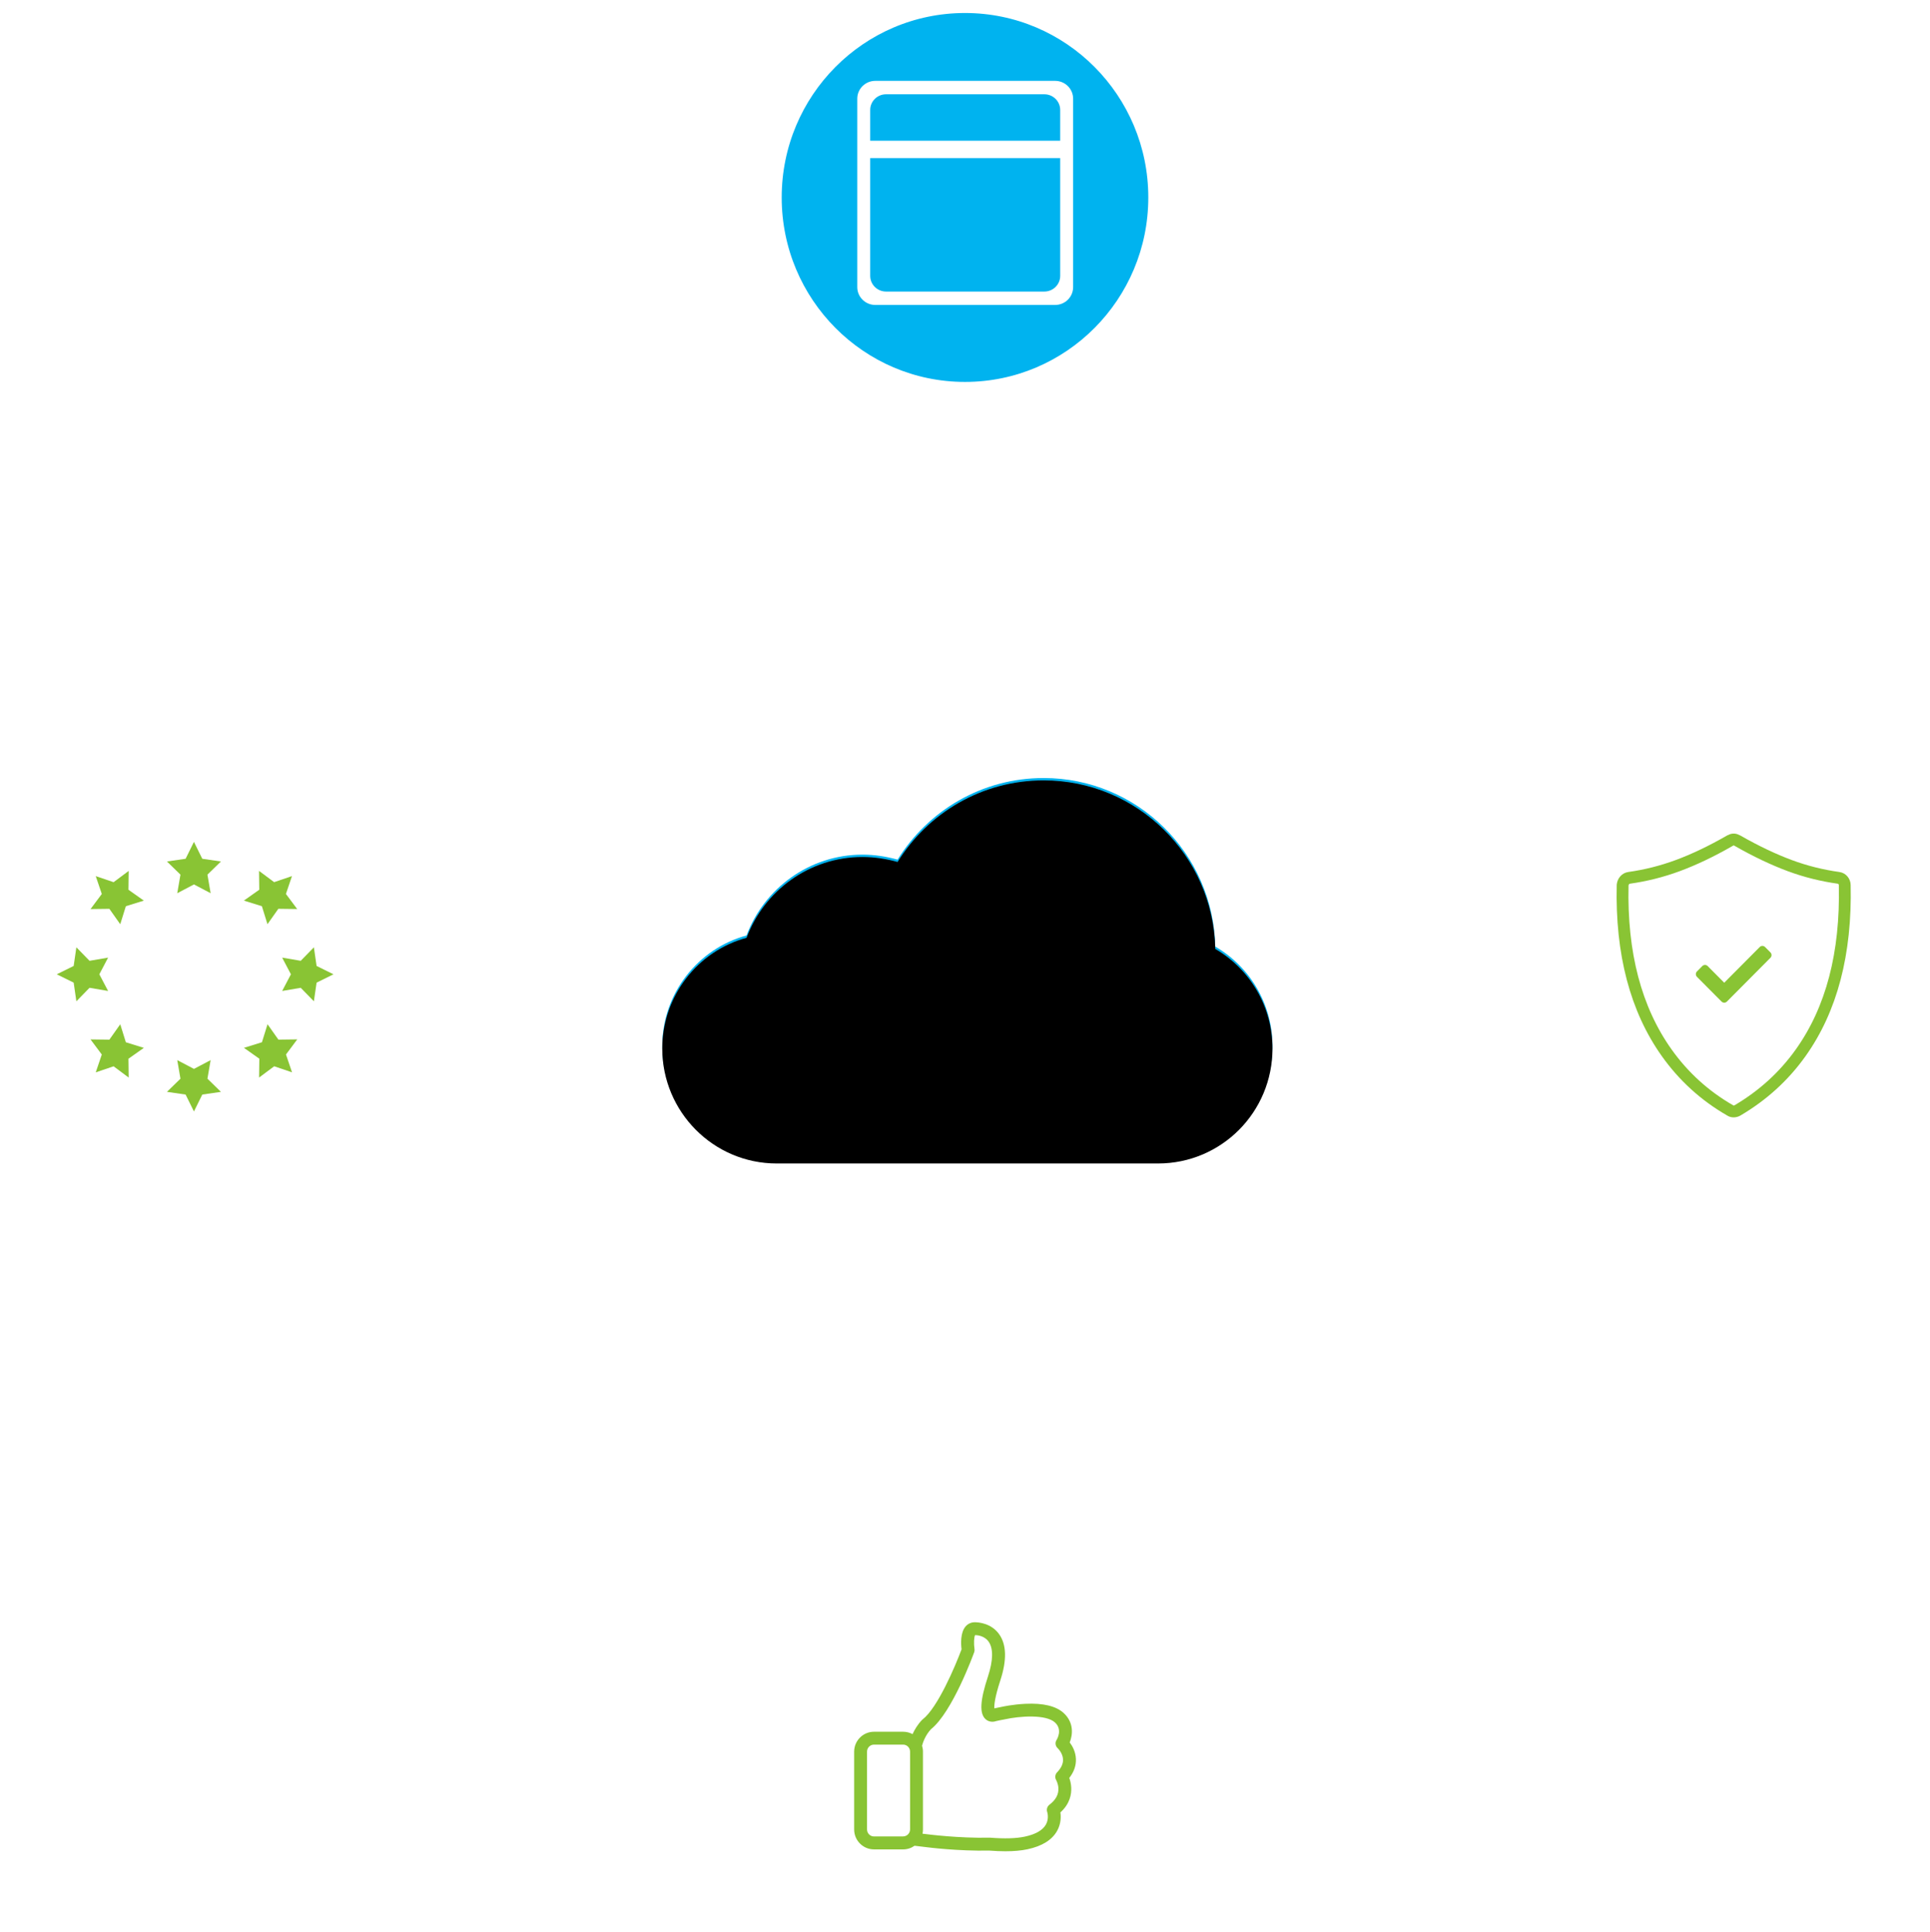 <svg height="817" viewBox="0 0 816 817" width="816" xmlns="http://www.w3.org/2000/svg" xmlns:xlink="http://www.w3.org/1999/xlink"><defs><filter id="a" height="118.1%" width="118.1%" x="-9.1%" y="-9.1%"><feGaussianBlur in="SourceGraphic" stdDeviation="8"/></filter><path id="b" d="m486.625 488h-161.25c-26.767 0-48.375-21.87-48.375-48.6 0-22.356 15.158-41.31 35.636-46.818 7.418-19.926 26.606-34.182 49.02-34.182 5.16 0 10.159.81 14.835 2.106 12.9-20.736 35.636-34.506 61.759-34.506 39.506 0 71.756 31.752 72.562 71.28 14.512 8.424 24.188 24.138 24.188 42.12 0 26.892-21.608 48.6-48.375 48.6z"/><filter id="c" height="102.5%" width="101.6%" x="-.8%" y="-1.2%"><feGaussianBlur in="SourceAlpha" result="shadowBlurInner1" stdDeviation="1.5"/><feOffset dx="0" dy="1" in="shadowBlurInner1" result="shadowOffsetInner1"/><feComposite in="shadowOffsetInner1" in2="SourceAlpha" k2="-1" k3="1" operator="arithmetic" result="shadowInnerInner1"/><feColorMatrix in="shadowInnerInner1" type="matrix" values="0 0 0 0 0.18   0 0 0 0 0.179   0 0 0 0 0.179  0 0 0 0.5 0"/></filter></defs><g fill="none" fill-rule="evenodd" transform="translate(3 3)"><g transform="translate(683 352)"><path d="m93.956 19.261c-.034-1.522-1.108-2.835-2.608-3.043-6.992-.975-13.887-2.671-20.647-5.185-6.728-2.502-14.172-5.994-22.201-10.594-1.019-.584-1.978-.588-2.997 0-7.973 4.597-15.364 8.082-22.145 10.594-6.762 2.504-13.654 4.211-20.59 5.185-1.5.21-2.553 1.521-2.72 3.043-.665 28.908 5.571 52.561 18.649 70.948 7.124 10.016 16.04 18.145 26.806 24.343.832.62 2.137.573 3.108 0 10.685-6.302 19.589-14.372 26.697-24.343 13.095-18.374 19.281-42.038 18.648-70.948z" fill-rule="nonzero" stroke="#89c434" stroke-width="5"/><path d="m41.869 68.529-10.4-10.46c-.625-.628-.625-1.647 0-2.276l2.263-2.276c.625-.628 1.638-.628 2.263 0l7.006 7.046 15.006-15.092c.625-.628 1.638-.628 2.263 0l2.263 2.276c.625.628.625 1.647 0 2.276l-18.4 18.506c-.625.628-1.638.628-2.263-0z" fill="#89c434"/></g><g stroke="#fff"><circle cx="80" cy="409" r="80" stroke-width="5"/><circle cx="730" cy="409" r="80" stroke-width="5"/><circle cx="406" cy="731" r="80" stroke-width="5"/><circle cx="406" cy="407" fill="#fff" r="160" stroke-width="10"/><circle cx="406" cy="407" filter="url(#a)" r="160" stroke-width="10"/><path d="m326.724 85c-120.365 29.468-214.962 124.519-243.7 245.089m1.31 159.607c30.059 117.442 122.833 209.798 240.56 239.334m159.608.641c119.195-28.877 213.252-122.036 243.34-240.675m.961-159.618c-28.913-120.124-123.231-214.797-243.204-244.298" stroke-width="5"/></g><use fill="#00b3ef" fill-rule="evenodd" xlink:href="#b"/><use fill="#000" filter="url(#c)" xlink:href="#b"/><g fill="#89c434" transform="translate(21 353)"><path d="m90.971 28.971-7.053 3.708 1.347-7.854-5.706-5.562 7.886-1.146 3.527-7.146 3.527 7.146 7.886 1.146-5.706 5.562 1.347 7.854z" transform="matrix(.707 .707 -.707 .707 42.887 -57.598)"/><path d="m105 62-7.053 3.708 1.347-7.854-5.706-5.562 7.886-1.146 3.527-7.146 3.527 7.146 7.886 1.146-5.706 5.562 1.347 7.854z" transform="matrix(0 1 -1 0 161 -49)"/><path d="m90.971 94.971-7.053 3.708 1.347-7.854-5.706-5.562 7.886-1.146 3.527-7.146 3.527 7.146 7.886 1.146-5.706 5.562 1.347 7.854z" transform="matrix(-.707 .707 -.707 -.707 218.208 87.556)"/><path d="m58 108-7.053 3.708 1.347-7.854-5.706-5.562 7.886-1.146 3.527-7.146 3.527 7.146 7.886 1.146-5.706 5.562 1.347 7.854z" transform="matrix(-1 0 0 -1 116 204)"/><path d="m24.971 94.971-7.053 3.708 1.347-7.854-5.706-5.562 7.886-1.146 3.527-7.146 3.527 7.146 7.886 1.146-5.706 5.562 1.347 7.854z" transform="matrix(-.707 -.707 .707 -.707 -20.284 169.539)"/><path d="m12 62-7.053 3.708 1.347-7.854-5.706-5.562 7.886-1.146 3.527-7.146 3.527 7.146 7.886 1.146-5.706 5.562 1.347 7.854z" transform="matrix(0 -1 1 0 -44 68)"/><path d="m24.971 28.971-7.053 3.708 1.347-7.854-5.706-5.562 7.886-1.146 3.527-7.146 3.527 7.146 7.886 1.146-5.706 5.562 1.347 7.854z" transform="matrix(.707 -.707 .707 .707 -8.929 24.385)"/><path d="m58 18-7.053 3.708 1.347-7.854-5.706-5.562 7.886-1.146 3.527-7.146 3.527 7.146 7.886 1.146-5.706 5.562 1.347 7.854z"/></g><ellipse cx="405" cy="80.5" fill="#00b3ef" rx="80" ry="80.5" stroke="#fff" stroke-width="5"/><path d="m85.107 0h-76.046c-4.196 0-7.607 3.378-7.607 7.54v79.683c0 4.155 3.411 7.533 7.607 7.533h76.046c4.2 0 7.607-3.378 7.607-7.533v-79.683c0-4.162-3.408-7.54-7.607-7.54zm-71.494 5.675h66.945c3.689 0 6.691 2.963 6.691 6.638v13.013h-80.326v-13.013c0-3.675 2.995-6.638 6.691-6.638zm66.945 83.416h-66.945c-3.7 0-6.691-2.976-6.691-6.638v-49.794h80.33v49.794c0 3.662-3.005 6.638-6.694 6.638z" fill="#fff" fill-rule="nonzero" transform="translate(358 31.194)"/><path d="m91.09 65.834c1.977-2.531 2.925-5.245 2.804-8.039-.121-3.078-1.493-5.488-2.622-6.966 1.311-3.281 1.815-8.444-2.562-12.454-3.207-2.936-8.654-4.253-16.198-3.888-5.305.243-9.743 1.235-9.924 1.276h-.02c-1.009.182-2.078.405-3.167.648-.081-1.296.141-4.516 2.521-11.766 2.824-8.627 2.663-15.228-.524-19.643-3.348-4.637-8.694-5.002-10.267-5.002-1.513 0-2.905.628-3.893 1.782-2.239 2.612-1.977 7.432-1.694 9.659-2.663 7.169-10.126 24.746-16.44 29.627-.121.081-.222.182-.323.284-1.856 1.964-3.106 4.091-3.954 5.954-1.19-.648-2.542-1.013-3.994-1.013h-12.305c-4.639 0-8.391 3.787-8.391 8.424v32.907c0 4.658 3.772 8.424 8.391 8.424h12.305c1.795 0 3.47-.567 4.841-1.539l4.74.567c.726.101 13.636 1.742 26.889 1.478 2.4.182 4.66.284 6.758.284 3.611 0 6.758-.284 9.38-.851 6.173-1.316 10.388-3.949 12.527-7.817 1.634-2.957 1.634-5.893 1.372-7.756 4.014-3.645 4.72-7.675 4.579-10.51-.081-1.64-.444-3.038-.827-4.07zm-82.563 24.746c-1.634 0-2.945-1.337-2.945-2.957v-32.927c0-1.64 1.331-2.957 2.945-2.957h12.305c1.634 0 2.945 1.337 2.945 2.957v32.907c0 1.64-1.331 2.957-2.945 2.957h-12.305zm77.399-27.115c-.847.891-1.009 2.248-.363 3.301 0 .02.827 1.438.928 3.382.141 2.653-1.13 5.002-3.792 7.007-.948.729-1.331 1.985-.928 3.119 0 .02.867 2.693-.545 5.225-1.352 2.43-4.357 4.172-8.916 5.144-3.651.79-8.613.932-14.705.446-.081 0-.182 0-.282 0-12.97.284-26.082-1.418-26.223-1.438h-.02l-2.037-.243c.121-.567.182-1.175.182-1.782v-32.927c0-.871-.141-1.721-.383-2.511.363-1.357 1.372-4.374 3.752-6.946 9.057-7.209 17.912-31.53 18.296-32.583.161-.425.202-.891.121-1.357-.343-2.268-.222-5.042.262-5.873 1.069.02 3.954.324 5.688 2.734 2.058 2.855 1.977 7.958-.242 14.722-3.389 10.308-3.671 15.735-.988 18.124 1.331 1.195 3.106 1.256 4.397.79 1.23-.284 2.4-.527 3.51-.709.081-.02.182-.041.262-.061 6.193-1.357 17.287-2.187 21.14 1.337 3.268 2.997.948 6.966.686 7.391-.746 1.134-.524 2.612.484 3.524.02.02 2.138 2.025 2.239 4.718.081 1.802-.767 3.645-2.521 5.468z" fill="#89c434" fill-rule="nonzero" transform="translate(358 683)"/></g></svg>
